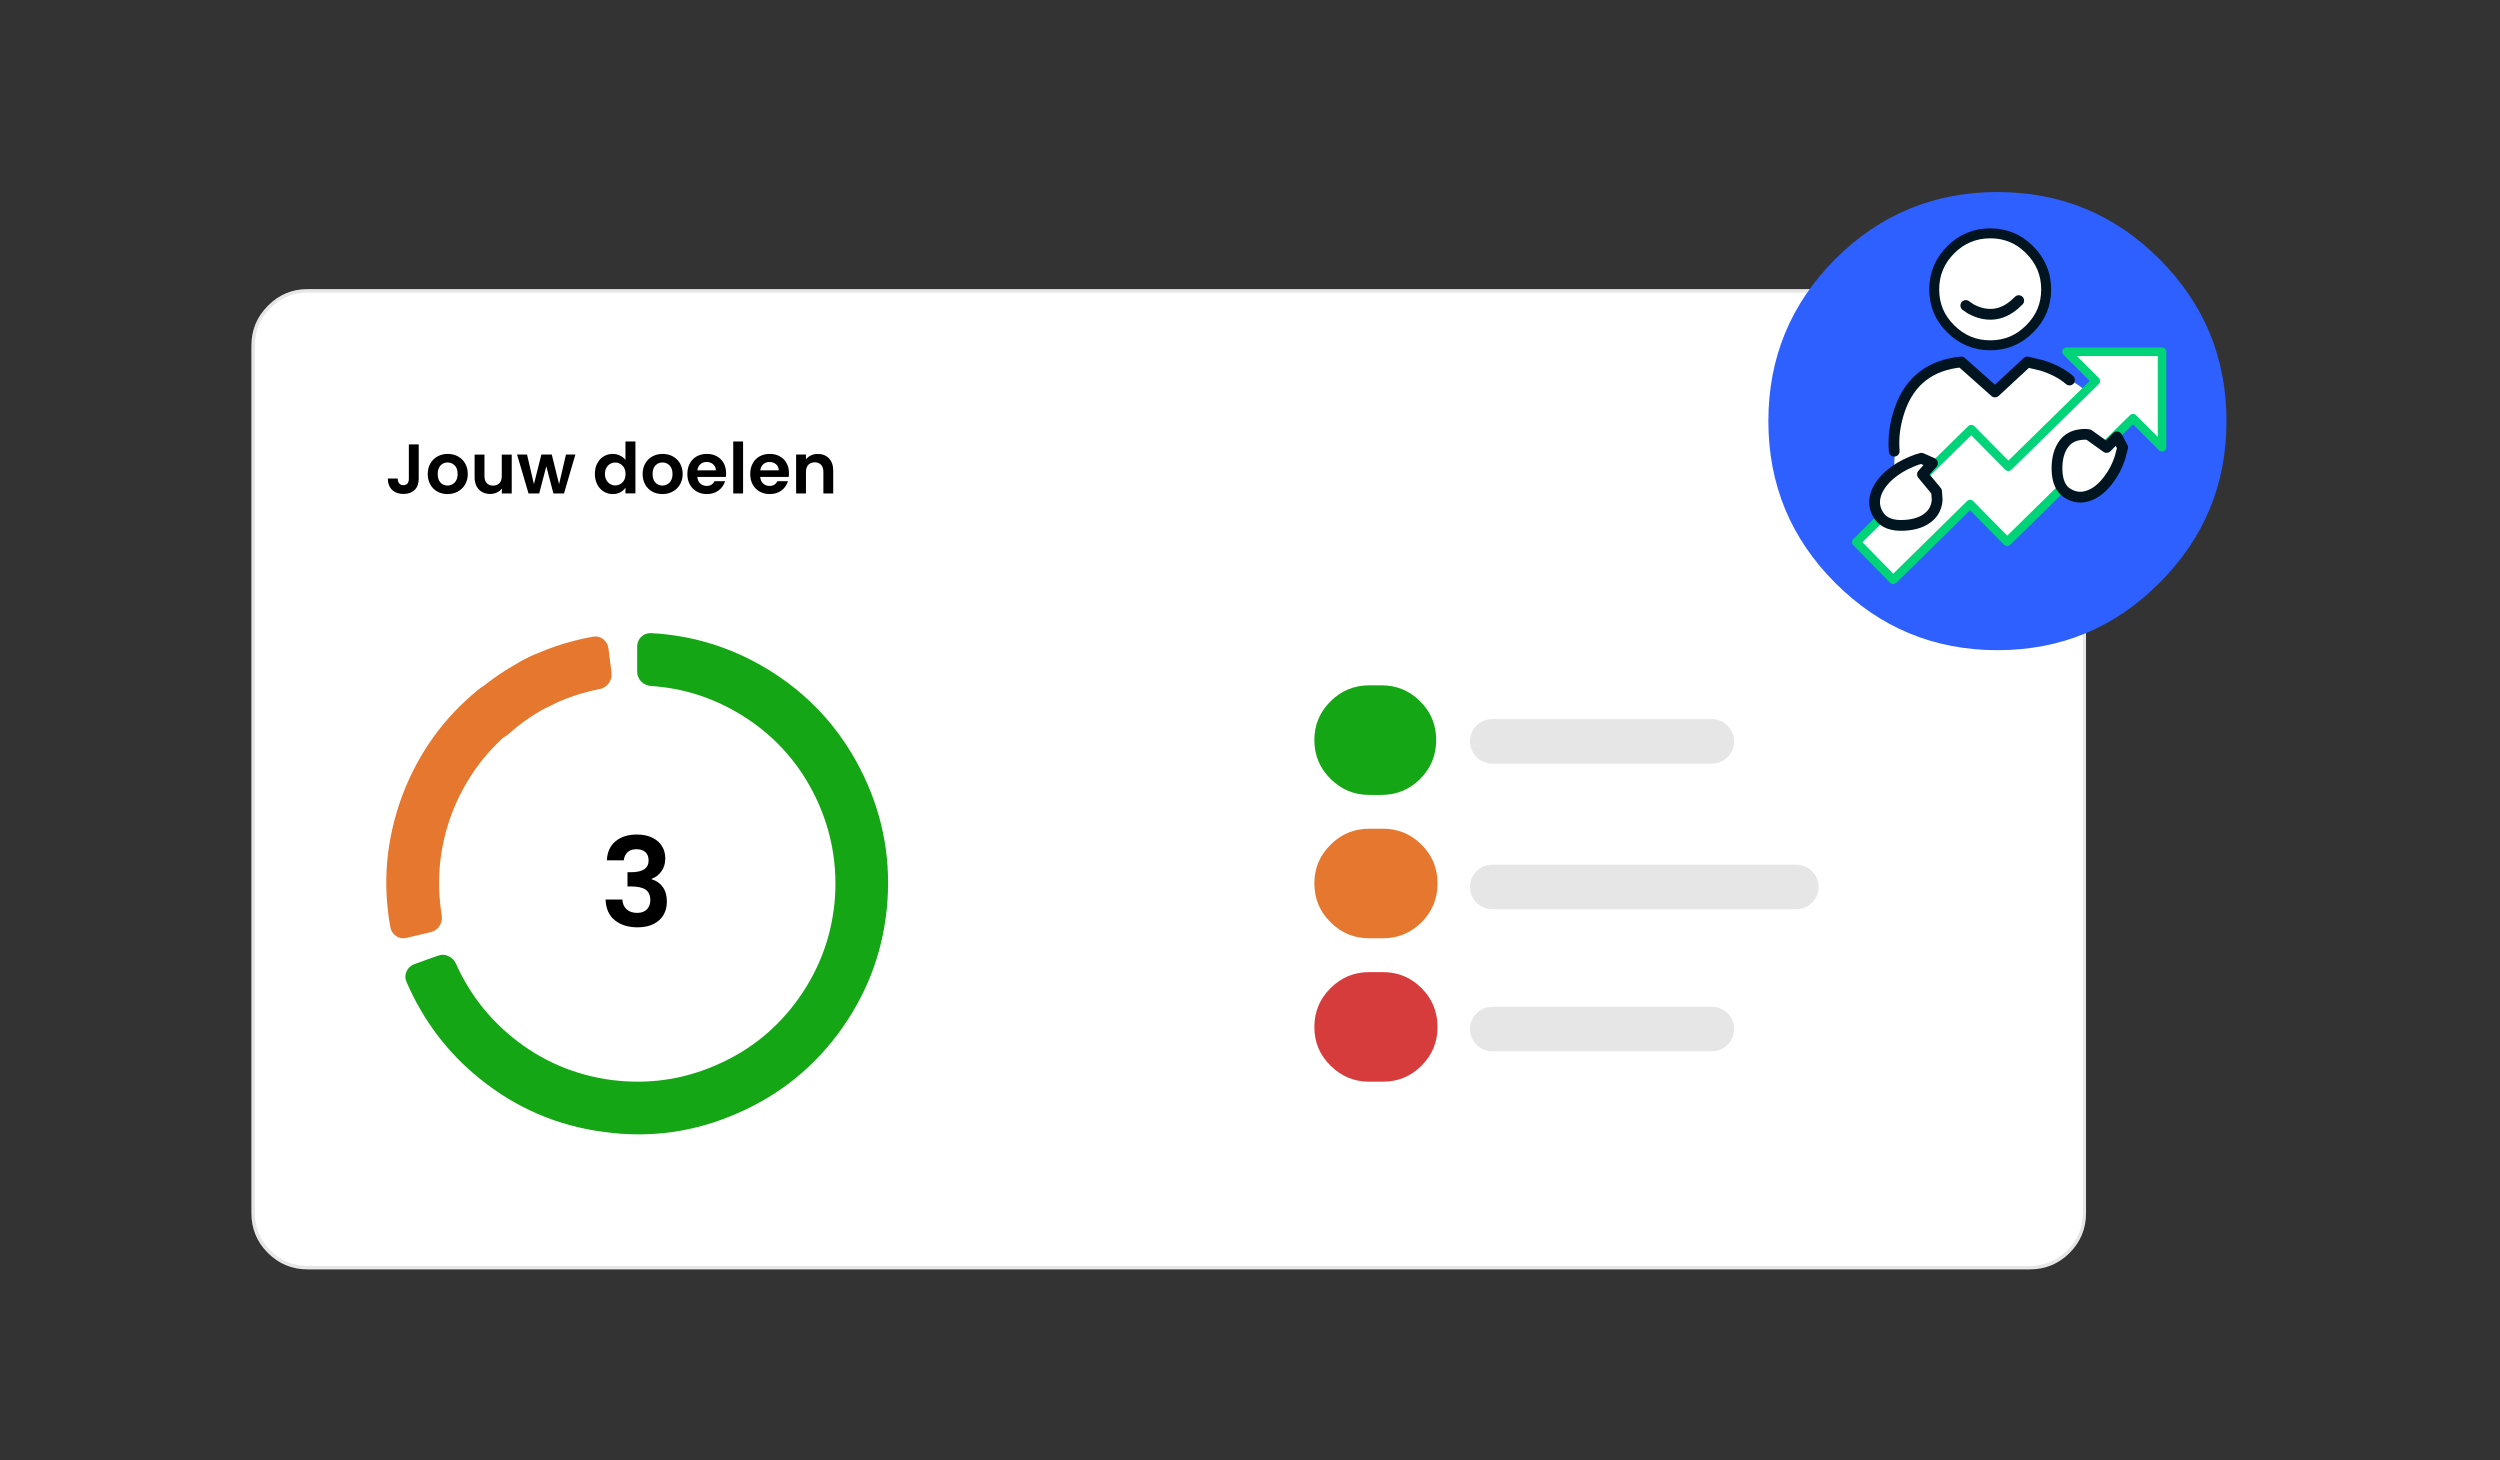 <?xml version="1.0" encoding="UTF-8"?>
<svg id="Layer_1" xmlns="http://www.w3.org/2000/svg" version="1.1" xmlns:xlink="http://www.w3.org/1999/xlink" viewBox="0 0 986 576">
  <rect x="0" y="0" width="986" height="576" fill="#333333" stroke="none"/>
  <!-- Generator: Adobe Illustrator 29.4.0, SVG Export Plug-In . SVG Version: 2.1.0 Build 152)  -->
  <defs>
    <style>
      .st0 {
        fill: #e5772e;
      }

      .st1 {
        fill: #d73c3c;
      }

      .st2 {
        fill: #fff;
      }

      .st3 {
        fill: #15a615;
      }

      .st4, .st5, .st6, .st7, .st8, .st9 {
        fill: none;
      }

      .st10 {
        clip-path: url(#clippath-1);
      }

      .st5 {
        stroke: #e6e6e6;
        stroke-width: 17.54px;
      }

      .st5, .st6, .st7, .st9 {
        stroke-linecap: round;
        stroke-linejoin: round;
      }

      .st11 {
        isolation: isolate;
      }

      .st6 {
        stroke-width: 3.93px;
      }

      .st6, .st7 {
        stroke: #011520;
      }

      .st7 {
        stroke-width: 4.25px;
      }

      .st12 {
        fill: #2d60ff;
      }

      .st8 {
        stroke: #000;
        stroke-miterlimit: 7.01;
        stroke-opacity: .1;
        stroke-width: 1.32px;
      }

      .st13 {
        clip-path: url(#clippath);
      }

      .st9 {
        stroke: #00d378;
        stroke-width: 3.4px;
      }
    </style>
    <clipPath id="clippath">
      <rect class="st4" x="148.45" y="159.63" width="185.19" height="55.85"/>
    </clipPath>
    <clipPath id="clippath-1">
      <rect class="st4" x="232.97" y="306.68" width="39.46" height="92.94"/>
    </clipPath>
  </defs>
  <g>
    <g id="LXP___Stimuleer_eigen_regie_met_persoonlijke_dashboards_2_Layer2_0_FILL">
      <path class="st2" d="M822.73,136.31c0-6.14-2.16-11.37-6.49-15.7-4.33-4.38-9.56-6.58-15.7-6.58H121.35c-6.14,0-11.37,2.19-15.7,6.58-4.33,4.33-6.49,9.56-6.49,15.7v342.14c0,6.14,2.16,11.37,6.49,15.7,4.33,4.33,9.56,6.49,15.7,6.49h679.19c6.14,0,11.37-2.16,15.7-6.49,4.33-4.33,6.49-9.56,6.49-15.7V136.31M815.8,121.05c4.21,4.21,6.31,9.29,6.31,15.26v342.14c0,5.9-2.1,10.96-6.31,15.17s-9.29,6.31-15.26,6.31H121.35c-5.96,0-11.02-2.1-15.17-6.31-4.21-4.21-6.31-9.27-6.31-15.17V136.31c0-5.96,2.1-11.05,6.31-15.26,4.15-4.21,9.21-6.31,15.17-6.31h679.19c5.96,0,11.05,2.1,15.26,6.31M822.12,136.31c0-5.96-2.1-11.05-6.31-15.26-4.21-4.21-9.29-6.31-15.26-6.31H121.35c-5.96,0-11.02,2.1-15.17,6.31-4.21,4.21-6.31,9.29-6.31,15.26v342.14c0,5.9,2.1,10.96,6.31,15.17,4.15,4.21,9.21,6.31,15.17,6.31h679.19c5.96,0,11.05-2.1,15.26-6.31s6.31-9.27,6.31-15.17V136.31Z"/>
    </g>
    <path id="LXP___Stimuleer_eigen_regie_met_persoonlijke_dashboards_2_Layer2_0_1_STROKES" class="st8" d="M121.35,114.74h679.19c5.96,0,11.05,2.1,15.26,6.31,4.21,4.21,6.31,9.29,6.31,15.26v342.14c0,5.9-2.1,10.96-6.31,15.17s-9.29,6.31-15.26,6.31H121.35c-5.96,0-11.02-2.1-15.17-6.31-4.21-4.21-6.31-9.27-6.31-15.17V136.31c0-5.96,2.1-11.05,6.31-15.26,4.15-4.21,9.21-6.31,15.17-6.31Z"/>
  </g>
  <g id="LXP___Stimuleer_eigen_regie_met_persoonlijke_dashboards_2_Layer2_1_FILL">
    <path class="st12" d="M851.64,102.15c-17.61-17.61-38.89-26.41-63.86-26.41s-46.27,8.8-63.93,26.41c-17.61,17.66-26.41,38.97-26.41,63.93s8.8,46.25,26.41,63.86c17.66,17.66,38.97,26.49,63.93,26.49s46.25-8.83,63.86-26.49c17.66-17.61,26.49-38.89,26.49-63.86s-8.83-46.27-26.49-63.93Z"/>
  </g>
  <g>
    <g id="ico_krk_emo_blij_ontwikkelpijl_vooruitgang_0_Layer0_0_MEMBER_0_FILL">
      <path class="st2" d="M808.18,145.39l-8.35-3.94-12.76,11.83-13.3-11.83c-10.67,1.03-18.23,7.37-22.66,19.03-2.68,7.01-4.02,15.11-4.02,24.28,2.22-1.65,4.72-3.04,7.5-4.18,1.39-.52,2.55-.9,3.48-1.16l4.33,2.01-3.94,4.33.54.62,18.72-18.41,14.54,14.77,29.78-29.16c-3.04-2.37-7.66-5.1-13.84-8.2Z"/>
    </g>
    <g>
      <g id="ico_krk_emo_blij_ontwikkelpijl_vooruitgang_0_Layer0_0_MEMBER_1_FILL">
        <path class="st2" d="M784.97,136.19c6.08,0,11.27-2.17,15.54-6.5,4.33-4.28,6.5-9.46,6.5-15.54,0-6.08-2.17-11.29-6.5-15.62-4.28-4.33-9.46-6.5-15.54-6.5-6.08,0-11.29,2.17-15.62,6.5-4.33,4.33-6.5,9.54-6.5,15.62s2.17,11.27,6.5,15.54c4.33,4.33,9.54,6.5,15.62,6.5Z"/>
      </g>
      <path id="ico_krk_emo_blij_ontwikkelpijl_vooruitgang_0_Layer0_0_MEMBER_1_1_STROKES" class="st6" d="M784.97,92.03c6.08,0,11.27,2.17,15.54,6.5,4.33,4.33,6.5,9.54,6.5,15.62,0,6.08-2.17,11.27-6.5,15.54-4.28,4.33-9.46,6.5-15.54,6.5s-11.29-2.17-15.62-6.5c-4.33-4.28-6.5-9.46-6.5-15.54s2.17-11.29,6.5-15.62c4.33-4.33,9.54-6.5,15.62-6.5Z"/>
    </g>
    <path id="ico_krk_emo_blij_ontwikkelpijl_vooruitgang_0_Layer0_0_MEMBER_2_1_STROKES" class="st7" d="M747.08,177.95c-.46-5.41.28-10.93,2.24-16.55,3.97-11.24,12.04-17.45,24.21-18.64l13.3,11.83,12.76-11.83,5.8,1.39c4.43,1.39,8.04,3.3,10.83,5.72"/>
    <g>
      <g id="ico_krk_emo_blij_ontwikkelpijl_vooruitgang_0_Layer0_0_MEMBER_3_FILL">
        <path class="st2" d="M841.28,164.96l11.45,11.45v-37.66h-37.66l11.52,11.52-34.49,33.8-14.62-14.77-45.32,44.55,14.54,14.85,30.32-29.85,14.62,14.85,49.65-48.72Z"/>
      </g>
      <path id="ico_krk_emo_blij_ontwikkelpijl_vooruitgang_0_Layer0_0_MEMBER_3_1_STROKES" class="st9" d="M792.09,184.06l34.49-33.8-11.52-11.52h37.66v37.66l-11.45-11.45-49.65,48.72-14.62-14.85-30.32,29.85-14.54-14.85,45.32-44.55,14.62,14.77Z"/>
    </g>
    <g>
      <g id="ico_krk_emo_blij_ontwikkelpijl_vooruitgang_0_Layer0_0_MEMBER_4_FILL">
        <path class="st2" d="M758.22,187.08l3.94-4.41-4.33-1.93c-1.13.26-2.47.72-4.02,1.39-3.2,1.34-5.96,2.99-8.28,4.95-2.94,2.53-4.85,5.18-5.72,7.97-.93,3.09-.46,5.96,1.39,8.58,1.91,2.63,5.18,3.82,9.82,3.56,4.28-.21,7.6-1.39,9.98-3.56,1.8-1.65,2.81-3.79,3.02-6.42l-.23-3.4-5.57-6.73Z"/>
      </g>
      <path id="ico_krk_emo_blij_ontwikkelpijl_vooruitgang_0_Layer0_0_MEMBER_4_1_STROKES" class="st7" d="M758.22,187.08l5.57,6.73.23,3.4c-.21,2.63-1.21,4.77-3.02,6.42-2.37,2.17-5.7,3.35-9.98,3.56-4.64.26-7.91-.93-9.82-3.56-1.86-2.63-2.32-5.49-1.39-8.58.88-2.78,2.78-5.44,5.72-7.97,2.32-1.96,5.08-3.61,8.28-4.95,1.55-.67,2.89-1.13,4.02-1.39l4.33,1.93-3.94,4.41Z"/>
    </g>
    <g>
      <g id="ico_krk_emo_blij_ontwikkelpijl_vooruitgang_0_Layer0_0_MEMBER_5_FILL">
        <path class="st2" d="M836.1,180.58l1.08-4.1-2.24-4.18-4.1,4.18-7.04-5.03c-.98-.21-2.14-.21-3.48,0-2.63.36-4.69,1.5-6.19,3.4-1.96,2.53-2.91,5.96-2.86,10.29.1,4.64,1.5,7.79,4.18,9.44,2.78,1.7,5.67,1.96,8.66.77,2.73-1.03,5.26-3.12,7.58-6.26,1.86-2.42,3.33-5.26,4.41-8.51Z"/>
      </g>
      <path id="ico_krk_emo_blij_ontwikkelpijl_vooruitgang_0_Layer0_0_MEMBER_5_1_STROKES" class="st7" d="M830.84,176.48l-7.04-5.03c-.98-.21-2.14-.21-3.48,0-2.63.36-4.69,1.5-6.19,3.4-1.96,2.53-2.91,5.96-2.86,10.29.1,4.64,1.5,7.79,4.18,9.44,2.78,1.7,5.67,1.96,8.66.77,2.73-1.03,5.26-3.12,7.58-6.26,1.86-2.42,3.33-5.26,4.41-8.51l1.08-4.1-2.24-4.18-4.1,4.18Z"/>
    </g>
    <path id="ico_krk_emo_blij_ontwikkelpijl_vooruitgang_0_Layer0_0_MEMBER_6_1_STROKES" class="st7" d="M775.31,120.49l1.78,1.24c1.55.88,3.12,1.5,4.72,1.86,5.21,1.19,10-.49,14.38-5.03"/>
  </g>
  <path id="LXP___Stimuleer_eigen_regie_met_persoonlijke_dashboards_2_Layer1_0_1_STROKES" class="st5" d="M675.16,292.39h-86.63"/>
  <path id="LXP___Stimuleer_eigen_regie_met_persoonlijke_dashboards_2_Layer1_1_1_STROKES" class="st5" d="M675.16,405.85h-86.63"/>
  <path id="LXP___Stimuleer_eigen_regie_met_persoonlijke_dashboards_2_Layer1_2_1_STROKES" class="st5" d="M708.48,349.82h-119.95"/>
  <g class="st13">
    <g class="st11">
      <g class="st11">
        <path d="M165.14,175.28v13.58c0,1.88-.54,3.35-1.63,4.39-1.09,1.04-2.55,1.57-4.38,1.57s-3.34-.54-4.47-1.61c-1.14-1.07-1.7-2.57-1.7-4.49h3.88c.02.83.22,1.48.6,1.94.38.46.93.69,1.65.69s1.24-.22,1.61-.67c.37-.44.55-1.05.55-1.83v-13.58h3.91Z"/>
        <path d="M172.49,193.88c-1.18-.66-2.11-1.58-2.78-2.78-.67-1.2-1.01-2.59-1.01-4.16s.35-2.96,1.04-4.16c.69-1.2,1.64-2.13,2.84-2.78,1.2-.66,2.54-.98,4.02-.98s2.82.33,4.02.98c1.2.66,2.15,1.58,2.84,2.78.69,1.2,1.04,2.59,1.04,4.16s-.36,2.96-1.07,4.16c-.71,1.2-1.67,2.13-2.88,2.78-1.21.66-2.56.98-4.06.98s-2.81-.33-3.99-.98ZM178.46,190.98c.62-.34,1.11-.85,1.48-1.54.37-.68.55-1.51.55-2.49,0-1.46-.38-2.58-1.15-3.37-.77-.79-1.7-1.18-2.81-1.18s-2.04.39-2.78,1.18c-.75.79-1.12,1.91-1.12,3.37s.36,2.58,1.09,3.37c.73.79,1.65,1.18,2.76,1.18.7,0,1.36-.17,1.98-.51Z"/>
        <path d="M201.83,179.27v15.35h-3.91v-1.94c-.5.67-1.15,1.19-1.95,1.57-.8.38-1.68.57-2.62.57-1.2,0-2.26-.25-3.19-.76-.92-.51-1.65-1.26-2.18-2.24-.53-.99-.79-2.17-.79-3.53v-9h3.88v8.45c0,1.22.3,2.16.91,2.81.61.66,1.44.98,2.49.98s1.91-.33,2.52-.98c.61-.66.91-1.59.91-2.81v-8.45h3.91Z"/>
        <path d="M226.93,179.27l-4.49,15.35h-4.18l-2.8-10.72-2.8,10.72h-4.21l-4.52-15.35h3.93l2.72,11.69,2.94-11.69h4.1l2.88,11.67,2.72-11.67h3.71Z"/>
        <path d="M235.56,182.76c.62-1.2,1.46-2.12,2.54-2.77,1.07-.65,2.26-.97,3.57-.97,1,0,1.95.22,2.85.65.9.43,1.62,1.01,2.16,1.73v-7.29h3.93v20.5h-3.93v-2.27c-.48.76-1.15,1.37-2.02,1.83-.87.46-1.88.69-3.02.69-1.29,0-2.48-.33-3.55-1-1.07-.67-1.92-1.6-2.54-2.81-.62-1.21-.93-2.6-.93-4.17s.31-2.93.93-4.13ZM246.16,184.52c-.37-.67-.87-1.19-1.5-1.55-.63-.36-1.3-.54-2.02-.54s-1.39.18-2,.53c-.61.35-1.1.86-1.48,1.54-.38.67-.57,1.47-.57,2.4s.19,1.73.57,2.42c.38.69.88,1.22,1.5,1.59.62.37,1.28.55,1.98.55s1.39-.18,2.02-.54c.63-.36,1.13-.88,1.5-1.55.37-.67.55-1.48.55-2.42s-.19-1.75-.55-2.42Z"/>
        <path d="M257.24,193.88c-1.18-.66-2.11-1.58-2.78-2.78-.67-1.2-1.01-2.59-1.01-4.16s.35-2.96,1.04-4.16c.69-1.2,1.64-2.13,2.84-2.78,1.2-.66,2.54-.98,4.02-.98s2.82.33,4.02.98c1.2.66,2.15,1.58,2.84,2.78.69,1.2,1.04,2.59,1.04,4.16s-.36,2.96-1.07,4.16c-.71,1.2-1.67,2.13-2.88,2.78-1.21.66-2.56.98-4.06.98s-2.81-.33-3.99-.98ZM263.21,190.98c.62-.34,1.11-.85,1.48-1.54.37-.68.55-1.51.55-2.49,0-1.46-.38-2.58-1.15-3.37-.77-.79-1.7-1.18-2.81-1.18s-2.04.39-2.78,1.18c-.75.79-1.12,1.91-1.12,3.37s.36,2.58,1.09,3.37c.73.79,1.65,1.18,2.76,1.18.7,0,1.36-.17,1.98-.51Z"/>
        <path d="M286.25,188.11h-11.22c.09,1.11.48,1.98,1.16,2.6.68.63,1.52.94,2.52.94,1.44,0,2.47-.62,3.08-1.86h4.18c-.44,1.48-1.29,2.69-2.55,3.64-1.26.95-2.8,1.43-4.63,1.43-1.48,0-2.8-.33-3.98-.98-1.17-.66-2.09-1.58-2.74-2.78-.66-1.2-.98-2.59-.98-4.16s.32-2.98.97-4.18c.65-1.2,1.55-2.12,2.72-2.77,1.16-.65,2.5-.97,4.02-.97s2.77.31,3.92.94,2.05,1.52,2.69,2.67c.64,1.15.96,2.48.96,3.98,0,.55-.04,1.05-.11,1.5ZM282.34,185.5c-.02-1-.38-1.8-1.08-2.4-.7-.6-1.56-.9-2.58-.9-.96,0-1.77.29-2.42.87-.66.58-1.06,1.39-1.21,2.42h7.29Z"/>
        <path d="M293.07,174.12v20.5h-3.88v-20.5h3.88Z"/>
        <path d="M311.05,188.11h-11.22c.09,1.11.48,1.98,1.16,2.6.68.63,1.52.94,2.52.94,1.44,0,2.47-.62,3.08-1.86h4.18c-.44,1.48-1.29,2.69-2.55,3.64-1.26.95-2.8,1.43-4.63,1.43-1.48,0-2.8-.33-3.98-.98-1.17-.66-2.09-1.58-2.74-2.78-.66-1.2-.98-2.59-.98-4.16s.32-2.98.97-4.18c.65-1.2,1.55-2.12,2.72-2.77,1.16-.65,2.5-.97,4.02-.97s2.77.31,3.92.94,2.05,1.52,2.69,2.67c.64,1.15.96,2.48.96,3.98,0,.55-.04,1.05-.11,1.5ZM307.14,185.5c-.02-1-.38-1.8-1.08-2.4-.7-.6-1.56-.9-2.58-.9-.96,0-1.77.29-2.42.87-.66.58-1.06,1.39-1.21,2.42h7.29Z"/>
        <path d="M326.93,180.78c1.13,1.15,1.69,2.77,1.69,4.83v9h-3.88v-8.48c0-1.22-.3-2.16-.91-2.81-.61-.66-1.44-.98-2.49-.98s-1.92.33-2.54.98c-.62.66-.93,1.59-.93,2.81v8.48h-3.88v-15.35h3.88v1.91c.52-.67,1.18-1.19,1.98-1.57.8-.38,1.69-.57,2.65-.57,1.83,0,3.31.58,4.43,1.73Z"/>
      </g>
    </g>
  </g>
  <g id="LXP___Stimuleer_eigen_regie_met_persoonlijke_dashboards_2_Layer1_4_FILL">
    <path class="st3" d="M251.3,255.03v9.82c0,1.52.53,2.84,1.58,3.95,1.05,1.05,2.34,1.64,3.86,1.75,12.51.82,24.23,4.53,35.16,11.14,12.45,7.54,22.04,17.77,28.76,30.69,6.66,12.92,9.56,26.66,8.68,41.21-.99,14.5-5.67,27.74-14.03,39.72-8.42,11.98-19.29,20.87-32.62,26.66-13.21,5.85-27.09,7.83-41.65,5.96-14.56-1.99-27.47-7.54-38.76-16.66-9.82-7.95-17.3-17.68-22.45-29.2-.64-1.4-1.64-2.4-2.98-2.98-1.34-.64-2.72-.7-4.12-.18l-9.29,3.33c-1.4.53-2.43,1.46-3.07,2.81-.64,1.4-.67,2.78-.09,4.12,6.61,15.32,16.28,28.09,29.02,38.32,14.32,11.57,30.63,18.56,48.93,20.96,18.24,2.51,35.83.03,52.79-7.45,16.89-7.37,30.66-18.62,41.3-33.76,10.58-15.14,16.48-31.89,17.71-50.24,1.23-18.3-2.43-35.69-10.96-52.17-8.48-16.37-20.61-29.34-36.39-38.93-14.2-8.59-29.52-13.33-45.95-14.2-1.46-.06-2.75.44-3.86,1.49-1.05,1.05-1.58,2.34-1.58,3.86Z"/>
  </g>
  <g id="LXP___Stimuleer_eigen_regie_met_persoonlijke_dashboards_2_Layer1_5_FILL">
    <path class="st0" d="M178.08,321.15c4.97-13.04,12.71-23.94,23.24-32.71,1.17-.99,1.84-2.22,2.02-3.68.23-1.46-.09-2.81-.96-4.03l-5.79-8.07c-.88-1.23-2.05-1.93-3.51-2.1-1.52-.23-2.84.12-3.95,1.05-13.97,11.22-24.14,25.31-30.51,42.26-6.31,17.07-7.86,34.37-4.65,51.91.29,1.46,1.05,2.6,2.28,3.42,1.23.82,2.6,1.05,4.12.7l9.56-2.28c1.46-.35,2.6-1.17,3.42-2.46.82-1.23,1.11-2.6.88-4.12-2.22-13.62-.94-26.92,3.86-39.9Z"/>
  </g>
  <g id="LXP___Stimuleer_eigen_regie_met_persoonlijke_dashboards_2_Layer1_6_FILL">
    <path class="st0" d="M216.23,278.71c6.61-3.33,13.36-5.64,20.25-6.93,1.46-.29,2.66-1.05,3.59-2.28.88-1.23,1.26-2.57,1.14-4.03l-1.23-9.73c-.23-1.52-.94-2.75-2.1-3.68-1.17-.88-2.48-1.2-3.95-.96-9.94,1.75-19.41,4.97-28.41,9.65-1.29.7-2.13,1.78-2.54,3.24-.35,1.46-.15,2.84.61,4.12l5,8.51c.76,1.29,1.9,2.13,3.42,2.54,1.46.35,2.86.2,4.21-.44Z"/>
  </g>
  <g class="st10">
    <g class="st11">
      <g class="st11">
        <path d="M242.77,331.8c2.13-1.77,4.93-2.66,8.41-2.66,2.37,0,4.4.41,6.09,1.24,1.69.83,2.97,1.95,3.83,3.36.86,1.41,1.29,3.02,1.29,4.8,0,2.05-.53,3.78-1.58,5.19-1.06,1.41-2.32,2.36-3.78,2.85v.2c1.88.58,3.36,1.62,4.41,3.12,1.06,1.5,1.58,3.41,1.58,5.75,0,1.95-.45,3.69-1.34,5.22-.89,1.53-2.21,2.72-3.95,3.58-1.74.86-3.83,1.29-6.26,1.29-3.67,0-6.66-.93-8.97-2.78-2.31-1.85-3.53-4.58-3.66-8.19h6.63c.06,1.59.61,2.87,1.63,3.83,1.02.96,2.43,1.44,4.22,1.44,1.66,0,2.93-.46,3.83-1.39.89-.93,1.34-2.12,1.34-3.58,0-1.95-.62-3.35-1.85-4.19-1.24-.85-3.15-1.27-5.75-1.27h-1.41v-5.61h1.41c4.61,0,6.92-1.54,6.92-4.63,0-1.4-.41-2.49-1.24-3.27-.83-.78-2.02-1.17-3.58-1.17s-2.71.42-3.53,1.24c-.83.83-1.31,1.88-1.44,3.14h-6.68c.16-3.25,1.31-5.76,3.44-7.53Z"/>
      </g>
    </g>
  </g>
  <g id="LXP___Stimuleer_eigen_regie_met_persoonlijke_dashboards_2_Layer1_8_FILL">
    <path class="st3" d="M524.78,276.6c-4.27,4.21-6.4,9.29-6.4,15.26,0,6.02,2.13,11.14,6.4,15.34,4.21,4.21,9.29,6.31,15.26,6.31h4.82c5.96,0,11.05-2.1,15.26-6.31,4.21-4.21,6.31-9.32,6.31-15.34s-2.1-11.05-6.31-15.26c-4.21-4.21-9.29-6.31-15.26-6.31h-4.82c-5.96,0-11.05,2.1-15.26,6.31Z"/>
  </g>
  <g id="LXP___Stimuleer_eigen_regie_met_persoonlijke_dashboards_2_Layer1_9_FILL">
    <path class="st0" d="M545.39,326.84h-5.35c-5.96,0-11.05,2.1-15.26,6.31-4.27,4.21-6.4,9.29-6.4,15.26s2.13,11.14,6.4,15.34c4.21,4.21,9.29,6.31,15.26,6.31h5.35c5.96,0,11.05-2.1,15.26-6.31,4.21-4.21,6.31-9.32,6.31-15.34s-2.1-11.05-6.31-15.26c-4.21-4.21-9.29-6.31-15.26-6.31Z"/>
  </g>
  <g id="LXP___Stimuleer_eigen_regie_met_persoonlijke_dashboards_2_Layer1_10_FILL">
    <path class="st1" d="M540.04,383.4c-5.96,0-11.05,2.1-15.26,6.31-4.27,4.21-6.4,9.32-6.4,15.34s2.13,11.05,6.4,15.26c4.21,4.21,9.29,6.31,15.26,6.31h5.35c5.96,0,11.05-2.1,15.26-6.31,4.21-4.21,6.31-9.29,6.31-15.26s-2.1-11.14-6.31-15.34c-4.21-4.21-9.29-6.31-15.26-6.31h-5.35Z"/>
  </g>
  <g id="LXP___Stimuleer_eigen_regie_met_persoonlijke_dashboards_2_Layer1_11_FILL">
    <path class="st0" d="M200.4,289.64c5.52-4.93,11.44-8.9,17.77-11.93,1.34-.66,2.3-1.7,2.88-3.13.53-1.41.55-2.81.06-4.19l-3.7-9.08c-.62-1.41-1.61-2.41-2.98-3.01-1.36-.54-2.71-.51-4.06.09-9.14,4.26-17.46,9.82-24.94,16.66-1.06,1.01-1.6,2.27-1.62,3.79.04,1.5.59,2.78,1.66,3.82l7.03,6.92c1.07,1.05,2.39,1.57,3.96,1.57,1.5-.04,2.82-.54,3.95-1.51Z"/>
  </g>
</svg>